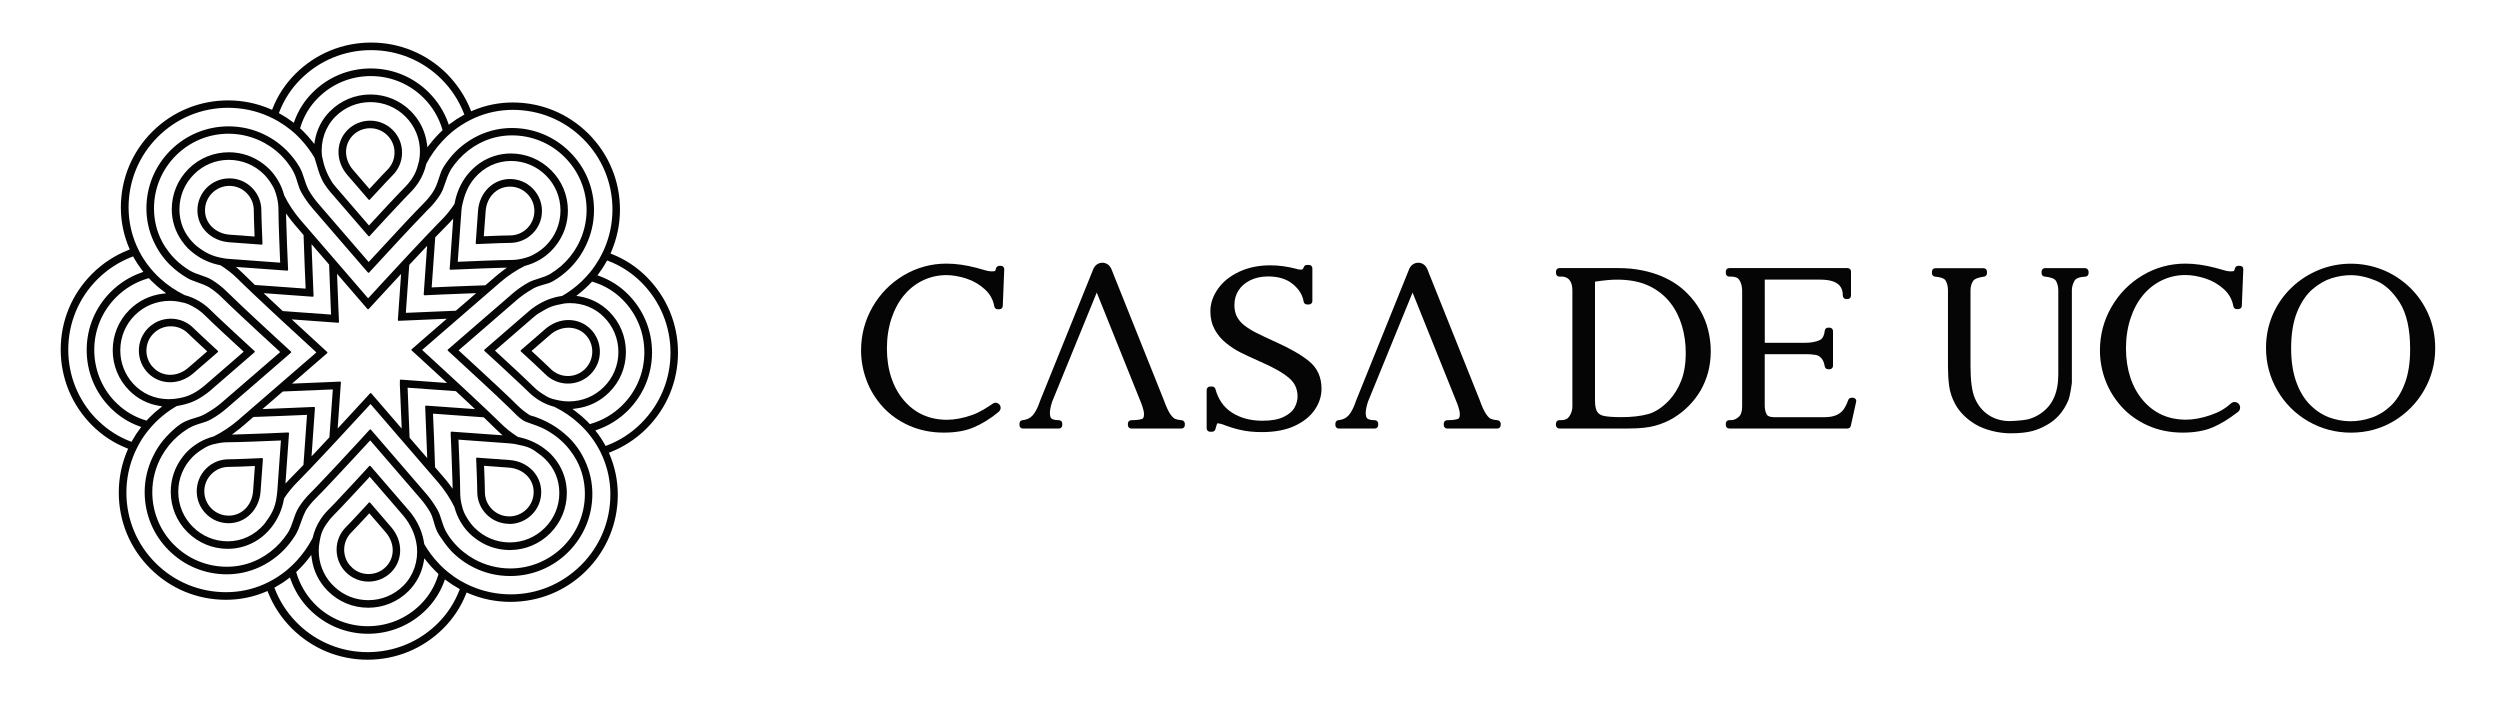 <?xml version="1.0" encoding="UTF-8"?> <svg xmlns="http://www.w3.org/2000/svg" xmlns:xlink="http://www.w3.org/1999/xlink" version="1.1" id="Capa_1" x="0px" y="0px" viewBox="0 0 541.6 152.13" xml:space="preserve"> <g> <g> <path fill="#050505" d="M283.54,78.21c-1.7-1.37-4.11-2.75-7.15-4.11c-1.85-0.84-3.24-1.5-4.25-2.01 c-0.98-0.49-1.87-1.05-2.63-1.65c-0.69-0.55-1.2-1.17-1.57-1.89c-0.34-0.7-0.52-1.52-0.52-2.45c0-1.2,0.3-2.27,0.89-3.18 c0.59-0.92,1.44-1.66,2.54-2.2c1.12-0.55,2.42-0.83,3.88-0.83c2.22,0,4.03,0.56,5.35,1.66c1.34,1.1,2.11,2.35,2.34,3.79 c0.06,0.36,0.36,0.62,0.72,0.62h0.44c0.4,0,0.73-0.33,0.73-0.72v-7.13c0-0.4-0.33-0.72-0.73-0.72h-0.44c-0.32,0-0.6,0.2-0.7,0.5 c-0.15,0.47-0.35,0.52-0.56,0.52c-0.5,0-0.77-0.07-0.92-0.13c-0.03-0.01-0.06-0.02-0.09-0.03c-1.94-0.52-3.86-0.77-5.71-0.77 c-2.46,0-4.7,0.46-6.66,1.37c-1.98,0.92-3.54,2.16-4.62,3.69c-1.11,1.55-1.67,3.21-1.67,4.92c0,1.47,0.33,2.8,0.96,3.96 c0.62,1.13,1.46,2.12,2.5,2.94c0.99,0.8,2,1.45,3,1.96c0.95,0.48,2.43,1.17,4.39,2.05c2.78,1.2,4.86,2.38,6.2,3.52 c1.24,1.05,1.84,2.36,1.84,4.03c0,0.77-0.22,1.57-0.64,2.36c-0.41,0.77-1.18,1.44-2.29,2c-1.13,0.58-2.7,0.87-4.65,0.87 c-2.61,0-4.83-0.6-6.63-1.76c-1.79-1.16-2.96-2.83-3.59-5.12c-0.08-0.31-0.37-0.53-0.7-0.53h-0.47c-0.4,0-0.72,0.32-0.72,0.73 v8.34c0,0.4,0.33,0.72,0.72,0.72h0.47c0.33,0,0.62-0.22,0.7-0.54c0.21-0.79,0.34-1.13,0.39-1.26c0.03-0.01,0.08-0.02,0.16-0.02 c0.05,0,0.26,0.02,0.91,0.19c1.34,0.53,2.69,0.95,4.01,1.25c1.34,0.31,2.9,0.46,4.63,0.46c2.78,0,5.16-0.45,7.06-1.34 c1.93-0.89,3.39-2.07,4.36-3.49c0.97-1.43,1.47-2.95,1.47-4.51C286.31,81.71,285.38,79.68,283.54,78.21"></path> <path fill="#050505" d="M364.22,82.47c-0.66,1.68-1.54,3.1-2.61,4.24c-1.45,1.53-2.96,2.54-4.48,2.98 c-1.59,0.45-3.58,0.68-5.92,0.68c-1.62,0-2.87-0.09-3.69-0.25c-0.69-0.14-1.18-0.43-1.48-0.89c-0.23-0.33-0.5-1.02-0.5-2.45V61.02 c1.9-0.29,3.51-0.44,4.79-0.44c2.7,0,5.05,0.46,6.95,1.37c1.89,0.91,3.47,2.18,4.68,3.78c1.09,1.43,1.9,3.09,2.44,4.93 c0.54,1.86,0.8,3.77,0.8,5.67C365.21,78.74,364.88,80.8,364.22,82.47 M368.33,67.22c-0.76-1.34-1.71-2.57-2.8-3.66 c-0.64-0.67-1.42-1.33-2.33-1.96c-0.9-0.63-1.99-1.22-3.24-1.76c-1.25-0.53-2.63-0.95-4.21-1.27c-1.56-0.32-3.28-0.49-5.11-0.49 h-12.82c-0.4,0-0.73,0.32-0.73,0.73v0.38c0,0.4,0.33,0.73,0.73,0.73h0.45c0.45,0,0.86,0.09,1.21,0.29 c0.33,0.18,0.61,0.49,0.82,0.92c0.23,0.47,0.34,1.08,0.34,1.81v25.14c0,0.74-0.21,1.42-0.65,2.1c-0.38,0.57-0.92,0.84-1.73,0.84 h-0.45c-0.4,0-0.73,0.33-0.73,0.72v0.37c0,0.4,0.33,0.72,0.73,0.72h14.95c2.42,0,4.38-0.2,5.83-0.61c1.44-0.4,2.73-0.95,3.86-1.62 c1.3-0.79,2.45-1.7,3.42-2.69c0.98-0.99,1.84-2.11,2.55-3.32c0.7-1.22,1.25-2.56,1.64-3.99c0.37-1.43,0.56-2.95,0.56-4.52 c0-1.58-0.2-3.13-0.58-4.61C369.69,69.99,369.1,68.55,368.33,67.22"></path> <path fill="#050505" d="M401.41,86.17h-0.32c-0.31,0-0.59,0.2-0.69,0.49c-0.27,0.8-0.62,1.49-1.02,2.06 c-0.36,0.5-0.88,0.91-1.52,1.2c-0.68,0.3-1.57,0.46-2.64,0.46h-10.76c-0.64,0-1.46-0.1-1.72-0.59c-0.29-0.54-0.43-1.2-0.43-1.96 v-11.1h9.14c0.54,0,1.06,0.04,1.58,0.12c0.04,0.01,0.08,0.01,0.12,0.01c0.18,0,0.43,0.06,0.7,0.18c0.26,0.1,0.54,0.34,0.84,0.69 c0.29,0.37,0.5,0.92,0.62,1.64c0.05,0.35,0.36,0.62,0.72,0.62h0.34c0.4,0,0.73-0.33,0.73-0.73v-7.54c0-0.4-0.33-0.74-0.73-0.74 h-0.34c-0.37,0-0.69,0.29-0.72,0.66c-0.17,1.67-0.94,1.98-1.19,2.09c-0.85,0.35-1.85,0.53-2.95,0.53h-8.85V60.58h12.03 c4.37,0,4.88,1.99,4.88,3.48c0,0.4,0.33,0.73,0.73,0.73h0.32c0.4,0,0.72-0.33,0.72-0.73v-5.25c0-0.4-0.33-0.73-0.72-0.73H374.6 c-0.4,0-0.72,0.32-0.72,0.73v0.38c0,0.4,0.32,0.73,0.72,0.73h0.46c0.88,0,1.46,0.25,1.78,0.78c0.39,0.63,0.58,1.41,0.58,2.29 v25.09c0,1.07-0.26,1.83-0.76,2.25c-0.54,0.46-1.08,0.69-1.6,0.69h-0.46c-0.4,0-0.72,0.32-0.72,0.73v0.36 c0,0.4,0.32,0.72,0.72,0.72h25.66c0.34,0,0.63-0.24,0.7-0.57l1.16-5.23c0.05-0.22,0-0.44-0.14-0.61 C401.83,86.27,401.62,86.17,401.41,86.17"></path> <path fill="#050505" d="M451.71,58.09h-8.7c-0.4,0-0.72,0.32-0.72,0.73v0.38c0,0.38,0.29,0.69,0.67,0.72 c1.29,0.12,2.13,0.43,2.43,0.91c0.35,0.6,0.52,1.3,0.52,2.08v18.2c0,3.95-1.24,6.72-3.82,8.47c-0.84,0.58-1.76,1.01-2.73,1.26 c-0.97,0.24-3.28,0.38-4.01,0.38c-1.68,0-3.21-0.44-4.53-1.3c-1.31-0.87-2.32-2.09-2.98-3.64c-0.64-1.48-0.95-3.86-0.95-7.06 v-16.3c0-0.75,0.17-1.41,0.53-2c0.29-0.49,1.12-0.83,2.4-0.99c0.36-0.04,0.64-0.35,0.64-0.72v-0.38c0-0.4-0.32-0.73-0.72-0.73 h-10.47c-0.4,0-0.73,0.32-0.73,0.73v0.38c0,0.38,0.29,0.7,0.67,0.72c1.22,0.1,2.03,0.4,2.29,0.85c0.34,0.56,0.51,1.29,0.51,2.14 v16.58c0,1.4,0.08,2.76,0.25,4.06c0.18,1.37,0.62,2.69,1.28,3.92c0.95,1.76,2.45,3.27,4.44,4.46c1.99,1.2,5.05,1.93,7.54,1.93 c4.15,0,5.88-0.7,7.86-1.78c2.06-1.12,3.64-2.89,4.66-5.27c0.46-1,0.81-3.86,0.81-3.86V62.86c0-0.67,0.19-1.35,0.56-2.02 c0.3-0.54,1.1-0.85,2.37-0.91c0.39-0.02,0.69-0.34,0.69-0.73v-0.38C452.43,58.41,452.11,58.09,451.71,58.09"></path> <path fill="#050505" d="M520.95,83.14c-0.77,2.02-1.8,3.64-3.04,4.8c-1.23,1.16-2.61,2.02-4.1,2.53c-3.2,1.11-6.35,1.01-9.23-0.05 c-1.5-0.57-2.9-1.48-4.15-2.75c-1.26-1.27-2.26-2.93-2.98-4.96c-0.73-2.04-1.1-4.48-1.1-7.25c0-3.15,0.45-5.82,1.32-7.93 c0.87-2.1,1.99-3.74,3.32-4.88c1.34-1.14,2.73-1.94,4.13-2.38c1.44-0.44,2.83-0.66,4.16-0.66c1.7,0,3.55,0.41,5.51,1.22 c1.89,0.79,3.6,2.38,5.1,4.74c1.49,2.38,2.24,5.75,2.24,10.01C522.14,78.56,521.74,81.1,520.95,83.14 M526.08,68.07 c-0.99-2.26-2.37-4.23-4.09-5.87c-1.73-1.64-3.7-2.91-5.87-3.77c-4.37-1.75-9.4-1.74-13.78,0.05c-2.21,0.91-4.21,2.2-5.93,3.86 c-1.73,1.66-3.1,3.64-4.06,5.86c-0.96,2.23-1.44,4.64-1.44,7.17c0,3.3,0.82,6.38,2.44,9.18c1.61,2.8,3.85,5.05,6.66,6.69 c2.82,1.65,5.95,2.49,9.32,2.49c3.37,0,6.47-0.84,9.24-2.49c2.75-1.65,4.98-3.9,6.57-6.67c1.61-2.78,2.42-5.83,2.42-9.07 C527.57,72.83,527.07,70.32,526.08,68.07"></path> <path fill="#050505" d="M324.42,91.04c-0.58-0.05-1.06-0.15-1.43-0.3c-0.2-0.08-0.55-0.32-1.02-1.01c-0.43-0.6-0.9-1.62-1.41-3.06 l-11.39-28.46c0-0.02-0.01-0.03-0.02-0.04l-0.01-0.03c-0.02-0.04-0.04-0.07-0.07-0.11c-0.35-0.66-1.03-1.11-1.82-1.11 c-0.77,0-1.43,0.42-1.79,1.03c-0.05,0.06-0.08,0.12-0.11,0.18l-11.59,28.72c-0.47,1.42-1.01,2.48-1.6,3.14 c-0.55,0.61-1.27,0.95-2.21,1.04c-0.37,0.03-0.65,0.34-0.65,0.72v0.37c0,0.4,0.32,0.72,0.72,0.72h7.82c0.4,0,0.73-0.32,0.73-0.72 v-0.37c0-0.4-0.32-0.72-0.73-0.72c-0.71,0-1.25-0.11-1.59-0.33c-0.24-0.17-0.38-0.62-0.38-1.26c0-0.59,0.17-1.42,0.49-2.42 l9.66-23.64l9.73,24.2c0.02,0.12,0.06,0.24,0.13,0.37c0.25,0.75,0.38,1.35,0.38,1.78c0,0.89-0.31,0.99-0.42,1.03 c-0.53,0.18-1.31,0.27-2.33,0.27c-0.4,0-0.73,0.33-0.73,0.72v0.37c0,0.4,0.33,0.72,0.73,0.72h10.87c0.4,0,0.73-0.32,0.73-0.72 v-0.37C325.08,91.38,324.79,91.06,324.42,91.04"></path> <path fill="#050505" d="M256,91.04c-0.58-0.05-1.07-0.15-1.43-0.3c-0.2-0.08-0.54-0.32-1.03-1.01c-0.42-0.6-0.89-1.62-1.41-3.06 l-11.39-28.46c-0.01-0.02-0.01-0.03-0.01-0.04l-0.02-0.03c-0.02-0.04-0.04-0.07-0.07-0.11c-0.34-0.66-1.03-1.11-1.82-1.11 c-0.77,0-1.43,0.42-1.79,1.03c-0.05,0.06-0.08,0.12-0.11,0.18l-11.6,28.72c-0.47,1.42-1.01,2.48-1.6,3.14 c-0.55,0.61-1.27,0.95-2.21,1.04c-0.37,0.03-0.65,0.34-0.65,0.72v0.37c0,0.4,0.33,0.72,0.73,0.72h7.82c0.4,0,0.72-0.32,0.72-0.72 v-0.37c0-0.4-0.32-0.72-0.72-0.72c-0.72,0-1.25-0.11-1.59-0.33c-0.24-0.17-0.37-0.62-0.37-1.26c0-0.59,0.17-1.42,0.49-2.42 l9.66-23.64l9.73,24.2c0.02,0.12,0.06,0.24,0.13,0.37c0.25,0.75,0.38,1.35,0.38,1.78c0,0.89-0.31,0.99-0.42,1.03 c-0.53,0.18-1.32,0.27-2.35,0.27c-0.39,0-0.72,0.33-0.72,0.72v0.37c0,0.4,0.33,0.72,0.72,0.72h10.88c0.4,0,0.73-0.32,0.73-0.72 v-0.37C256.66,91.38,256.38,91.06,256,91.04"></path> <path fill="#050505" d="M485.24,57.59h-0.36c-0.34,0-0.63,0.23-0.71,0.56c-0.11,0.5-0.21,0.55-0.21,0.55 c-0.01,0-0.16,0.09-0.71,0.09c-0.27,0-0.61-0.04-0.96-0.11l-2.37-0.66c-2.28-0.6-4.47-0.91-6.49-0.91c-3.31,0-6.42,0.85-9.25,2.53 c-2.83,1.68-5.1,3.99-6.75,6.86c-1.66,2.88-2.5,6.04-2.5,9.4c0,2.24,0.4,4.44,1.2,6.54c0.8,2.11,1.99,4.03,3.54,5.73 c1.55,1.69,3.48,3.06,5.72,4.05c2.24,0.99,4.76,1.5,7.47,1.5c2.59,0,4.78-0.39,6.53-1.15c1.67-0.72,3.4-1.75,5.36-3.27 c0.02-0.02,0.05-0.03,0.07-0.04l0.09-0.08c0.01,0,0.01-0.02,0.02-0.02c0.23-0.22,0.37-0.52,0.37-0.87c0-0.66-0.54-1.2-1.2-1.2 c-0.27,0-0.52,0.1-0.72,0.25l0,0l0,0c-0.05,0.04-0.1,0.07-0.14,0.12c-1.21,1.08-2.49,1.84-4.34,2.47 c-1.93,0.66-3.72,0.99-5.33,0.99c-1.9,0-3.65-0.35-5.21-1.06c-1.55-0.7-2.94-1.76-4.12-3.15c-1.19-1.39-2.11-3.06-2.73-4.96 c-0.62-1.91-0.94-4.02-0.94-6.27c0-2.32,0.33-4.5,0.98-6.48c0.64-1.96,1.56-3.67,2.71-5.05c1.15-1.39,2.53-2.47,4.11-3.23 c1.58-0.75,3.28-1.14,5.08-1.14c1.32,0,2.76,0.25,4.31,0.74c1.51,0.49,2.85,1.27,4.02,2.32c1.12,1.02,1.81,2.27,2.06,3.73 c0.07,0.35,0.37,0.6,0.72,0.6h0.38c0.4,0,0.72-0.32,0.73-0.7l0.32-7.96c0.01-0.2-0.06-0.39-0.2-0.53 C485.63,57.67,485.44,57.59,485.24,57.59"></path> <path fill="#050505" d="M216.55,89c0.13-0.18,0.23-0.4,0.23-0.64c0-0.61-0.49-1.11-1.11-1.11c-0.25,0-0.46,0.1-0.65,0.23 c-0.01,0.01-0.26,0.18-0.2,0.14c-0.95,0.63-2.5,1.7-4.34,2.33c-1.93,0.66-3.73,0.99-5.33,0.99c-1.91,0-3.66-0.35-5.21-1.06 c-1.55-0.7-2.94-1.76-4.13-3.15c-1.19-1.39-2.11-3.06-2.73-4.96c-0.63-1.91-0.94-4.02-0.94-6.27c0-2.32,0.33-4.5,0.98-6.48 c0.65-1.96,1.57-3.67,2.72-5.05c1.15-1.39,2.53-2.47,4.11-3.23c1.58-0.75,3.28-1.14,5.08-1.14c1.32,0,2.76,0.25,4.3,0.74 c1.51,0.49,2.86,1.27,4.02,2.33c1.12,1.01,1.81,2.26,2.06,3.73c0.07,0.35,0.37,0.6,0.72,0.6h0.39c0.39,0,0.71-0.32,0.72-0.7 l0.32-7.96c0.01-0.2-0.06-0.39-0.2-0.53c-0.14-0.15-0.32-0.22-0.53-0.22h-0.35c-0.34,0-0.63,0.23-0.71,0.56 c-0.11,0.5-0.21,0.55-0.21,0.55c0,0-0.16,0.09-0.71,0.09c-0.26,0-0.6-0.04-0.96-0.11l-2.36-0.66c-2.28-0.6-4.46-0.91-6.49-0.91 c-3.31,0-6.42,0.85-9.26,2.53c-2.83,1.68-5.1,3.99-6.75,6.86c-1.65,2.88-2.49,6.04-2.49,9.4c0,2.24,0.41,4.44,1.2,6.54 c0.79,2.11,1.98,4.03,3.53,5.73c1.55,1.69,3.48,3.06,5.72,4.05c2.24,0.99,4.75,1.5,7.47,1.5c2.58,0,4.77-0.39,6.52-1.15 c1.62-0.7,3.36-1.68,5.4-3.38C216.37,89.2,216.47,89.12,216.55,89"></path> </g> <g> <path fill="#050505" d="M49.53,101.15L49.53,101.15c1.13,0,3.82-0.11,5.34-0.18l0.35-0.01l-0.39,5.41 c-0.22,3.09-2.44,5.34-5.28,5.34c-1.41,0-2.74-0.55-3.74-1.54c-1-1.01-1.55-2.33-1.55-3.74c0-1.41,0.55-2.74,1.55-3.73 C46.81,101.69,48.13,101.15,49.53,101.15 M42.62,106.43c0,1.85,0.72,3.59,2.03,4.9c1.3,1.31,3.04,2.02,4.89,2.02h0 c3.66,0,6.63-2.95,6.91-6.86c0.22-2.96,0.46-6.34,0.46-6.34l0.04-0.71c0.01-0.06-0.01-0.11-0.05-0.15 c-0.03-0.04-0.08-0.08-0.14-0.05l-0.72,0.03c-0.05,0-4.93,0.23-6.52,0.23c-1.86,0-3.59,0.72-4.89,2.03 C43.34,102.84,42.62,104.58,42.62,106.43"></path> <path fill="#050505" d="M110.48,40.43c1.41,0,2.74,0.55,3.74,1.55c1,1,1.55,2.32,1.55,3.73c-0.01,1.41-0.55,2.74-1.55,3.74 c-1,1-2.32,1.55-3.73,1.55c-0.85,0-2.59,0.06-5.33,0.17l-0.35,0.01l0.4-5.41C105.42,42.67,107.64,40.43,110.48,40.43 M117.41,45.71c0-1.85-0.72-3.59-2.03-4.9c-1.3-1.31-3.04-2.03-4.89-2.03c-3.67,0-6.64,2.95-6.93,6.86l-0.5,7.04 c0,0.06,0.01,0.1,0.05,0.14c0.04,0.03,0.08,0.06,0.13,0.06c0,0,0.01,0,0.01,0l0.9-0.04c3.23-0.14,5.43-0.22,6.33-0.22 c1.85,0,3.59-0.72,4.9-2.03C116.69,49.3,117.41,47.56,117.41,45.71"></path> <path fill="#050505" d="M32.94,79.34c-0.79-0.94-1.22-2.14-1.22-3.38c0-1.42,0.55-2.74,1.55-3.73c1-1,2.32-1.54,3.73-1.54 c1.42,0,2.75,0.55,3.76,1.56c0.72,0.71,2.47,2.34,3.87,3.63l0.26,0.24l-4.1,3.55c-1.14,0.99-2.53,1.53-3.9,1.53 c-1.2,0-2.33-0.4-3.25-1.17L32.94,79.34z M36.87,82.81c1.78,0,3.55-0.68,4.98-1.91c2.24-1.93,4.8-4.15,4.8-4.15l0.54-0.47 c0.04-0.03,0.06-0.08,0.06-0.14c0-0.05-0.02-0.1-0.06-0.14l-0.69-0.63c-2.96-2.73-4.14-3.85-4.6-4.31 c-1.31-1.31-3.04-2.02-4.9-2.02c-1.85,0-3.59,0.72-4.89,2.02c-1.31,1.31-2.03,3.04-2.03,4.89c0,1.85,0.72,3.59,2.02,4.9 C33.36,82.12,35.06,82.81,36.87,82.81"></path> <path fill="#050505" d="M123.03,81.46c-1.42,0-2.75-0.55-3.75-1.56c-0.74-0.74-2.46-2.33-3.87-3.63l-0.26-0.24l4.1-3.55 c1.11-0.95,2.49-1.48,3.91-1.48c1.4,0,2.68,0.51,3.61,1.44c1,1,1.54,2.32,1.54,3.73c0,1.41-0.55,2.74-1.55,3.74 C125.77,80.91,124.44,81.46,123.03,81.46 M123.16,69.33c-1.79,0-3.55,0.68-4.98,1.91l-5.33,4.62c-0.04,0.03-0.07,0.09-0.07,0.14 c0,0.05,0.02,0.1,0.06,0.14l0.53,0.48c1.11,1.02,3.8,3.49,4.77,4.46c1.31,1.3,3.04,2.02,4.89,2.02c1.86,0,3.59-0.72,4.9-2.02 c1.31-1.31,2.03-3.04,2.03-4.89c0-1.85-0.72-3.59-2.03-4.91C126.66,70.02,124.97,69.33,123.16,69.33"></path> <path fill="#050505" d="M131.19,96.61l-0.13-0.24c-0.53-0.97-1.15-1.91-1.83-2.78l-0.26-0.34l0.41-0.14 c2.51-0.88,4.75-2.29,6.66-4.18c3.36-3.36,5.21-7.82,5.22-12.58c0-4.76-1.85-9.23-5.21-12.6c-1.77-1.78-3.87-3.11-6.23-3.96 l-0.39-0.14l0.25-0.34c0.61-0.81,1.2-1.71,1.72-2.65l0.13-0.23l0.25,0.09c2.71,1.03,5.11,2.6,7.16,4.64 c4.08,4.08,6.32,9.5,6.32,15.26c-0.01,5.76-2.26,11.18-6.33,15.25c-2.13,2.14-4.65,3.77-7.47,4.85L131.19,96.61z M124.63,89.06 l-0.61-0.46l0.76-0.1c2.76-0.34,5.25-1.55,7.19-3.5c2.35-2.33,3.63-5.43,3.63-8.74c0-3.31-1.28-6.42-3.62-8.75 c-1.75-1.75-3.98-2.89-6.44-3.3l-0.69-0.12l0.55-0.43c0.97-0.76,1.87-1.6,2.73-2.51l0.12-0.15l0.18,0.06 c2.47,0.74,4.64,2.04,6.44,3.85c3.05,3.05,4.73,7.12,4.72,11.43c0,4.31-1.69,8.37-4.74,11.42c-1.91,1.91-4.29,3.33-6.9,4.07 l-0.18,0.05l-0.24-0.26c-0.09-0.09-0.18-0.2-0.27-0.3C126.47,90.53,125.58,89.77,124.63,89.06 M133.97,76.26 c0,2.86-1.12,5.56-3.15,7.58c-2.02,2.01-4.7,3.12-7.57,3.12c-0.85,0-1.71-0.1-2.55-0.3c-1.53-0.3-2.01-0.61-2.74-1.07l-0.36-0.22 c-0.72-0.45-1.38-0.96-1.96-1.54c-1.2-1.19-3.94-3.76-8.15-7.63l-0.26-0.24l8.38-7.26c0.3-0.25,0.59-0.48,0.87-0.69 c2.73-1.65,3.12-1.76,5.81-2.27c0.42-0.05,0.8-0.07,1.2-0.07c2.8,0,5.4,1.06,7.33,3C132.85,70.7,133.97,73.39,133.97,76.26 M65.07,27.6c0.75-2.46,2.04-4.62,3.86-6.42c3.04-3.03,7.09-4.7,11.39-4.7c4.33,0,8.4,1.68,11.46,4.74c1.9,1.9,3.3,4.26,4.05,6.8 l0.05,0.18l-0.13,0.13c-0.99,0.93-1.89,1.93-2.69,2.98l-0.46,0.6l-0.1-0.75c-0.36-2.7-1.57-5.14-3.5-7.08 c-2.33-2.33-5.43-3.61-8.74-3.61c-3.3,0-6.4,1.28-8.73,3.6c-1.76,1.74-2.9,3.96-3.32,6.42l-0.12,0.7l-0.44-0.55 c-0.59-0.75-1.21-1.45-1.85-2.1c-0.21-0.22-0.43-0.42-0.65-0.62l-0.14-0.13L65.07,27.6z M72.68,25.24 c2.02-2.01,4.71-3.12,7.57-3.12c2.87,0,5.58,1.12,7.6,3.15c2.03,2.03,3.14,4.73,3.13,7.59c0,0.66-0.07,1.32-0.19,2 c-0.09,0.31-0.16,0.56-0.22,0.8c-0.25,0.93-0.48,1.81-1.44,3.22c-0.4,0.56-0.83,1.09-1.3,1.56c-1.72,1.71-5.92,6.27-7.66,8.15 l-0.23,0.26l-7.25-8.4c-0.25-0.29-0.47-0.58-0.68-0.86c-1.23-1.99-1.79-3.42-2.27-5.85C69.42,30.53,70.49,27.43,72.68,25.24 M80.38,10.86c5.79,0,11.22,2.25,15.3,6.33c2.12,2.13,3.74,4.61,4.82,7.38l0.1,0.25l-0.24,0.14c-0.97,0.53-1.91,1.14-2.79,1.81 l-0.34,0.26l-0.14-0.4c-0.88-2.48-2.3-4.7-4.19-6.6c-3.36-3.35-7.82-5.2-12.58-5.2c-4.75,0-9.21,1.84-12.56,5.18 c-1.78,1.77-3.12,3.86-3.97,6.21l-0.14,0.39l-0.34-0.25c-0.82-0.62-1.72-1.2-2.66-1.72l-0.23-0.13l0.09-0.25 c1.04-2.7,2.61-5.1,4.66-7.14C69.23,13.09,74.63,10.86,80.38,10.86 M20.76,90.65c-3.86-4.03-5.98-9.33-5.97-14.91 c0-5.77,2.25-11.18,6.33-15.25c2.14-2.13,4.66-3.76,7.47-4.85l0.25-0.1l0.13,0.24c0.53,0.96,1.15,1.89,1.82,2.78l0.27,0.34 l-0.4,0.14c-2.51,0.88-4.75,2.29-6.66,4.19c-3.36,3.36-5.22,7.82-5.22,12.58c-0.01,4.76,1.84,9.23,5.2,12.59 c1.78,1.77,3.87,3.11,6.23,3.96l0.39,0.14l-0.25,0.33c-0.62,0.82-1.2,1.71-1.73,2.66l-0.13,0.23l-0.25-0.1 c-2.53-0.97-4.81-2.42-6.78-4.3L20.76,90.65z M28.85,83.12c-1.81-1.98-2.8-4.56-2.79-7.24c0-2.86,1.12-5.56,3.14-7.58 c2.01-2.01,4.71-3.12,7.57-3.12c0.86,0,1.71,0.09,2.55,0.3c1.11,0.18,1.88,0.56,3.1,1.29c0.73,0.45,1.39,0.97,1.96,1.54 c1.68,1.68,6.27,5.9,8.16,7.64l0.25,0.24l-2.45,2.13c-1.71,1.48-3.88,3.37-5.92,5.13c-0.31,0.27-0.63,0.51-0.87,0.69 c-1.7,1.25-3.14,1.98-5.88,2.28c-3.04,0.31-5.96-0.64-8.11-2.6L28.85,83.12z M24.8,86.89c-2.83-3-4.38-6.94-4.38-11.08 c0-4.32,1.69-8.37,4.74-11.42c1.92-1.92,4.3-3.33,6.91-4.08l0.18-0.05l0.52,0.55c0.8,0.8,1.68,1.57,2.63,2.27L36,63.54l-0.76,0.09 c-2.76,0.34-5.25,1.55-7.2,3.5c-2.34,2.34-3.62,5.44-3.62,8.74c-0.01,3.31,1.28,6.42,3.61,8.75c1.74,1.75,3.96,2.89,6.43,3.3 l0.69,0.12l-0.55,0.43c-0.77,0.61-1.45,1.2-2.08,1.84c-0.23,0.22-0.43,0.45-0.64,0.67l-0.13,0.14l-0.18-0.05 c-2.3-0.7-4.34-1.87-6.07-3.5L24.8,86.89z M67.93,130.58c-1.72-1.83-3-4.07-3.71-6.47l-0.05-0.19l0.14-0.13 c0.97-0.92,1.87-1.91,2.67-2.97l0.45-0.6l0.1,0.74c0.36,2.7,1.57,5.14,3.48,7.06c2.34,2.35,5.45,3.64,8.76,3.64 c3.3,0,6.4-1.28,8.73-3.6c1.75-1.75,2.89-3.97,3.31-6.42l0.11-0.69l0.44,0.55c0.59,0.74,1.21,1.45,1.86,2.1 c0.19,0.19,0.38,0.37,0.57,0.55l0.19,0.18l-0.03,0.21c-0.75,2.46-2.04,4.62-3.85,6.42c-3.05,3.03-7.09,4.7-11.41,4.7 c-4.14,0-8.07-1.55-11.07-4.38L67.93,130.58z M71.85,126.52c-1.81-1.97-2.8-4.54-2.8-7.24c0-0.66,0.07-1.34,0.2-2.03 c0.28-1.57,0.58-2.52,1.67-4c0.38-0.56,0.81-1.09,1.29-1.56c1.69-1.69,5.91-6.26,7.66-8.15l0.23-0.26l7.25,8.4 c0.23,0.27,0.45,0.55,0.68,0.87c1.32,1.9,2.03,3.72,2.29,5.88c0.31,3.2-0.76,6.29-2.95,8.47c-2.03,2.01-4.71,3.12-7.58,3.12 c-2.69,0-5.26-0.99-7.23-2.8L71.85,126.52z M64.03,134.61c-1.96-2.05-3.47-4.42-4.49-7.05l-0.1-0.25l0.24-0.13 c0.97-0.54,1.91-1.15,2.79-1.83l0.34-0.25l0.14,0.4c0.89,2.49,2.28,4.71,4.15,6.57c3.38,3.37,7.86,5.23,12.62,5.23 c4.74,0,9.2-1.84,12.56-5.17c1.78-1.78,3.12-3.87,3.97-6.22l0.14-0.4l0.33,0.26c0.82,0.62,1.72,1.2,2.66,1.72l0.24,0.13l-0.1,0.25 c-1.04,2.69-2.61,5.1-4.65,7.14c-4.06,4.05-9.47,6.27-15.23,6.27c-5.59,0-10.88-2.12-14.9-5.96L64.03,134.61z M110.64,128.76 c-3.06-0.01-6.01-0.63-8.77-1.86c-0.72-0.33-1.43-0.69-2.09-1.07c-0.98-0.57-1.9-1.22-2.76-1.92c-0.55-0.45-1.1-0.94-1.62-1.47 l-0.35-0.37c-1.22-1.28-2.27-2.69-3.11-4.15l-0.05-0.15c-0.29-2.05-1.04-3.99-2.24-5.77c-0.37-0.54-0.7-0.99-1.06-1.39l-8.32-9.64 c-0.03-0.04-0.09-0.06-0.14-0.06h0c-0.05,0-0.11,0.01-0.14,0.05l-0.48,0.53c-0.03,0.04-4.39,4.8-7.04,7.58l-0.06,0.06 c-0.54,0.56-1,1.04-1.36,1.39c-0.62,0.63-1.19,1.33-1.69,2.11c-0.77,1.2-1.32,2.52-1.63,3.9l-0.04,0.1 c-0.95,1.8-2.12,3.45-3.47,4.91c-0.65,0.7-1.33,1.34-2.02,1.92c-0.91,0.75-1.89,1.45-2.93,2.05c-0.68,0.4-1.38,0.75-2.08,1.06 c-2.62,1.15-5.38,1.72-8.22,1.72c-5.77,0-11.19-2.24-15.27-6.32c-4.08-4.07-6.32-9.49-6.32-15.25c0-3.04,0.62-5.98,1.85-8.75 c0.32-0.71,0.68-1.41,1.07-2.1c0.56-0.97,1.21-1.9,1.92-2.76c0.51-0.62,0.99-1.15,1.49-1.65c0.11-0.11,0.23-0.22,0.35-0.34 c1.3-1.23,2.7-2.28,4.15-3.11l0.12-0.05c2.52-0.45,3.97-1.02,5.78-2.25c0.54-0.36,0.99-0.71,1.4-1.05l1.92-1.67 c2.7-2.33,5.31-4.6,6.5-5.63c0.4-0.35,0.63-0.55,0.66-0.57c0,0,0,0,0,0l0.54-0.47c0.04-0.04,0.07-0.09,0.07-0.14 c0-0.05-0.03-0.1-0.07-0.14l-0.58-0.53c-1.18-1.08-5.21-4.78-7.65-7.1c-0.53-0.51-1-0.97-1.34-1.3c-0.72-0.72-1.56-1.36-2.49-1.91 c-0.98-0.57-2.03-1-3.07-1.27c-2.01-1-3.76-2.19-5.35-3.64c-0.24-0.22-0.48-0.44-0.71-0.68c-0.42-0.42-0.84-0.88-1.23-1.35 c-0.76-0.9-1.45-1.88-2.06-2.92c-0.39-0.67-0.75-1.38-1.06-2.09c-1.16-2.64-1.74-5.46-1.74-8.36c0.01-5.76,2.26-11.17,6.34-15.24 c4.07-4.06,9.48-6.3,15.23-6.3c3.07,0.01,6.02,0.63,8.77,1.86c0.72,0.32,1.42,0.68,2.09,1.07c0.97,0.57,1.9,1.22,2.77,1.92 c0.56,0.45,1.11,0.95,1.62,1.47c0.09,0.09,0.17,0.18,0.25,0.27l0.15,0.15c1.19,1.27,2.23,2.65,3.07,4.1 c0.19,0.56,0.31,1,0.44,1.44c0.49,1.7,0.89,3.04,1.85,4.47c0.37,0.54,0.71,1,1.05,1.4l8.32,9.63c0.03,0.04,0.08,0.07,0.13,0.07h0 c0.05,0,0.1-0.02,0.14-0.06l0.51-0.56c0.74-0.81,4.58-4.99,7.02-7.55c0.55-0.58,1.05-1.09,1.41-1.45c0.61-0.62,1.18-1.32,1.68-2.1 c0.78-1.21,1.33-2.53,1.64-3.91l0.03-0.1c0.96-1.81,2.13-3.46,3.49-4.92c0.66-0.7,1.33-1.35,2.01-1.92 c0.9-0.74,1.88-1.43,2.93-2.04c0.71-0.41,1.41-0.77,2.09-1.07c2.61-1.14,5.37-1.72,8.21-1.72c5.78,0,11.2,2.24,15.27,6.32 c4.08,4.08,6.32,9.5,6.32,15.25c0,3.03-0.62,5.97-1.85,8.74c-0.33,0.73-0.69,1.43-1.07,2.09c-0.58,0.98-1.22,1.92-1.92,2.77 c-0.59,0.71-1.21,1.39-1.88,2.03c-1.25,1.19-2.65,2.23-4.11,3.07l-0.14,0.05c-2.04,0.29-3.97,1.05-5.73,2.23 c-0.57,0.38-1.01,0.71-1.4,1.06l-1.93,1.67c-3.66,3.17-7.16,6.2-7.16,6.2l-0.54,0.47c-0.04,0.03-0.06,0.08-0.06,0.14 c0,0.05,0.02,0.1,0.06,0.14l0.53,0.48c0.05,0.04,4.9,4.47,7.7,7.14c0.54,0.52,1.01,0.96,1.35,1.3c0.72,0.72,1.56,1.36,2.5,1.91 c0.96,0.57,2.01,1,3.07,1.27c2.01,1,3.76,2.19,5.34,3.65c0.24,0.22,0.47,0.44,0.7,0.67c0.42,0.42,0.84,0.87,1.24,1.35 c0.76,0.91,1.46,1.9,2.05,2.92c0.4,0.67,0.76,1.38,1.07,2.09c1.16,2.65,1.74,5.46,1.73,8.36c-0.01,5.77-2.26,11.18-6.33,15.24 C121.79,126.52,116.38,128.76,110.64,128.76 M140.07,92.82c4.39-4.38,6.81-10.21,6.81-16.41c0.01-6.2-2.41-12.03-6.8-16.43 c-2.16-2.16-4.69-3.82-7.52-4.94l-0.3-0.12l0.13-0.29c1.26-2.93,1.92-6.02,1.92-9.21c0-6.2-2.42-12.03-6.8-16.42 c-4.38-4.38-10.21-6.8-16.42-6.8c-3.03,0-5.96,0.6-8.72,1.78l-0.29,0.13l-0.12-0.3c-1.17-2.92-2.91-5.55-5.15-7.82 c-4.37-4.36-10.2-6.77-16.41-6.77c-6.19,0-12.01,2.4-16.38,6.75c-2.17,2.16-3.84,4.68-4.96,7.52l-0.12,0.3l-0.29-0.13 c-2.92-1.26-6.02-1.91-9.22-1.91c-6.21,0-12.04,2.4-16.43,6.77c-4.39,4.38-6.81,10.2-6.82,16.4c0,3.08,0.61,6.05,1.81,8.84 l0.12,0.29l-0.29,0.11c-2.96,1.17-5.6,2.9-7.86,5.15c-4.39,4.38-6.81,10.21-6.81,16.41c0,6.2,2.41,12.03,6.79,16.42 c2.17,2.17,4.7,3.83,7.52,4.95l0.3,0.12l-0.13,0.29c-1.26,2.91-1.9,6.02-1.9,9.23c0,6.2,2.41,12.03,6.8,16.41 c4.38,4.39,10.21,6.8,16.41,6.8c3.03,0,5.97-0.6,8.72-1.78l0.29-0.12l0.12,0.3c1.16,2.91,2.88,5.52,5.11,7.76 c4.4,4.4,10.24,6.82,16.45,6.82c6.19,0,12.01-2.4,16.38-6.75c2.17-2.16,3.84-4.69,4.96-7.52l0.11-0.3l0.3,0.13 c2.91,1.27,6.01,1.91,9.22,1.91c6.21,0,12.04-2.4,16.42-6.77c4.38-4.38,6.81-10.21,6.82-16.41c0-3.07-0.61-6.04-1.81-8.84 l-0.12-0.29l0.3-0.12C135.17,96.8,137.81,95.07,140.07,92.82"></path> <path fill="#050505" d="M49.7,40.27c1.41,0,2.73,0.55,3.73,1.55c1,1,1.55,2.33,1.55,3.74c0,0.82,0.05,2.57,0.16,5.33l0.01,0.35 l-5.41-0.4c-1.49-0.11-2.85-0.72-3.84-1.7c-0.98-0.98-1.49-2.22-1.49-3.59c0-1.41,0.56-2.74,1.55-3.73 C46.96,40.82,48.29,40.27,49.7,40.27 M49.63,52.48l7.04,0.52c0.01,0,0.01,0,0.01,0c0.05,0,0.1-0.02,0.13-0.06 c0.04-0.04,0.05-0.09,0.05-0.14l-0.02-0.71c0-0.05-0.22-4.96-0.22-6.52c0-1.85-0.72-3.59-2.03-4.9c-1.31-1.31-3.04-2.03-4.89-2.03 c-1.86,0-3.6,0.72-4.9,2.02c-1.31,1.31-2.03,3.05-2.03,4.9c-0.01,1.79,0.69,3.48,1.97,4.75C46.01,51.57,47.74,52.34,49.63,52.48"></path> <path fill="#050505" d="M110.34,111.87c-1.42,0-2.75-0.55-3.75-1.55c-1-1-1.55-2.33-1.54-3.74c0-1.08-0.09-3.56-0.17-5.32 l-0.01-0.35l5.41,0.4c1.49,0.11,2.86,0.71,3.85,1.7c0.98,0.98,1.49,2.22,1.48,3.59c0,1.42-0.55,2.74-1.55,3.73 C113.06,111.32,111.74,111.87,110.34,111.87 M110.52,113.51c1.77-0.05,3.43-0.76,4.7-2.02c1.31-1.3,2.03-3.04,2.03-4.89 c0-1.79-0.69-3.48-1.96-4.76c-1.27-1.27-3.01-2.04-4.89-2.18c-2.96-0.22-6.33-0.46-6.33-0.46l-0.72-0.06 c-0.04-0.01-0.1,0.02-0.15,0.05c-0.03,0.04-0.05,0.09-0.05,0.14l0.03,0.71c0,0.04,0.22,4.94,0.21,6.52c0,1.85,0.72,3.59,2.03,4.9 c1.27,1.26,2.93,1.97,4.71,2.02"></path> <path fill="#050505" d="M60.86,95.41l-0.79,11.07c-0.03,0.29-0.06,0.57-0.1,0.86c-0.34,2.95-1.34,4.32-2.72,6.2 c-2.06,2.41-4.87,3.73-7.9,3.73c-2.87,0-5.56-1.12-7.59-3.15c-2.03-2.02-3.14-4.72-3.14-7.59c0-2.86,1.12-5.56,3.14-7.58 c0.59-0.58,1.26-1.11,2.01-1.57c0.98-0.65,1.77-1.04,3.13-1.28c0.82-0.19,1.64-0.29,2.45-0.29c2.15,0,7.26-0.2,11.17-0.37 L60.86,95.41z M49.58,34.63c2.88,0.01,5.58,1.12,7.6,3.14c0.59,0.59,1.12,1.27,1.58,2.03c0.6,0.88,0.95,1.75,1.27,3.11 c0.19,0.83,0.29,1.66,0.29,2.47c0,2.64,0.3,9.77,0.36,11.17l0.02,0.35l-0.35-0.02c-2.14-0.16-6.64-0.48-10.71-0.79 c-0.35-0.02-0.72-0.06-1.12-0.13c-2.55-0.4-3.99-1.2-5.75-2.52c-0.34-0.27-0.61-0.53-0.87-0.78c-1.98-1.99-3.04-4.52-3.03-7.32 c0.01-2.87,1.12-5.56,3.16-7.58C44.05,35.74,46.73,34.63,49.58,34.63 M62.41,58.39l-0.03-0.69c-0.05-1.12-0.31-6.91-0.39-10.47 l-0.02-0.99l0.58,0.8c0.44,0.6,0.9,1.18,1.36,1.71l1.86,2.17l0,0.11c0.14,4.46,0.36,9.66,0.43,11.15l0.01,0.35l-0.35-0.03 c-1.98-0.14-6.06-0.43-10.53-0.76l-0.11-0.01l-0.08-0.08c-0.96-0.91-1.79-1.72-2.39-2.32c-0.28-0.28-0.59-0.57-0.94-0.89 l-0.68-0.61l11.06,0.8c0.01,0,0.01,0,0.02,0h0.01c0.1,0,0.19-0.08,0.19-0.19C62.42,58.43,62.42,58.41,62.41,58.39 M67.93,64.03 l-0.03-0.65c0-0.04-0.21-4.8-0.38-9.6l-0.03-0.88l3.81,4.41l0,0.11c0.14,3.77,0.29,7.39,0.37,9.57l0.05,1.16l-10.46-0.76 l-0.08-0.07c-1.17-1.08-2.33-2.17-3.44-3.21l-0.63-0.6l10.61,0.77c0.01,0,0.01,0,0.02,0h0.01c0.1,0,0.19-0.08,0.19-0.19 C67.94,64.08,67.94,64.05,67.93,64.03 M99.17,56.73l0.02-0.35c0.15-2.14,0.47-6.64,0.77-10.71c0.02-0.29,0.06-0.56,0.09-0.83 c0.55-2.75,1.37-4.62,2.76-6.26c2.04-2.39,4.84-3.7,7.88-3.71c2.87,0,5.56,1.12,7.59,3.15c2.03,2.03,3.14,4.72,3.14,7.58 c0,2.87-1.12,5.56-3.14,7.59c-0.59,0.58-1.26,1.11-2,1.56c-1.13,0.7-1.81,0.97-3.12,1.28c-0.83,0.2-1.65,0.29-2.45,0.29 c-2.42,0-8.63,0.27-11.19,0.38L99.17,56.73z M86.62,83.28c0.04,0.9,0.2,4.46,0.37,8.67l0.03,0.89l-6.58-7.62 c-0.03-0.04-0.08-0.06-0.14-0.06h0c-0.05,0-0.09,0.02-0.14,0.06l-1.02,1.11c-0.94,1.02-3.01,3.27-5.39,5.85l-0.6,0.65l0.06-0.88 c0.35-4.89,0.59-8.38,0.59-8.38l0.05-0.71c0.01-0.05-0.01-0.1-0.05-0.14c-0.04-0.04-0.08-0.07-0.14-0.06l-0.9,0.05 c-0.96,0.04-4.48,0.2-8.61,0.36l-0.89,0.04l7.61-6.59c0.03-0.04,0.06-0.09,0.06-0.14c0-0.05-0.02-0.11-0.06-0.14l-0.53-0.48 c-0.06-0.06-2.95-2.7-6.49-5.97l-0.65-0.6l10.05,0.73h0.01h0.01c0.1,0,0.18-0.08,0.18-0.19c0-0.02,0-0.04-0.01-0.06l-0.03-0.66 c-0.01-0.11-0.19-4.11-0.36-8.81l-0.04-0.89l6.58,7.62c0.04,0.04,0.09,0.07,0.15,0.07l0,0c0.05,0,0.1-0.03,0.14-0.06l1.22-1.33 c1.01-1.11,2.96-3.22,5.19-5.62l0.6-0.65l-0.7,9.96c-0.01,0.06,0.01,0.11,0.05,0.15c0.03,0.04,0.09,0.08,0.15,0.05l0.71-0.03 c0.11-0.01,4.14-0.19,8.81-0.38l0.88-0.04l-7.6,6.6c-0.04,0.03-0.06,0.08-0.06,0.13c0,0.05,0.01,0.11,0.05,0.14l0.53,0.48 c0.59,0.53,3.29,3.01,6.5,5.97l0.64,0.6l-10.03-0.73c-0.05-0.01-0.11,0.01-0.14,0.05c-0.04,0.04-0.06,0.09-0.05,0.14L86.62,83.28z M91.84,63.92c0.03,0.03,0.08,0.05,0.13,0.05l0,0l0.72-0.03c0.1-0.01,4.83-0.23,9.59-0.4l0.88-0.03l-4.41,3.81l-0.11,0 c-4.22,0.16-8.31,0.34-10.37,0.44l-0.35,0.01l0.04-0.56c0.14-1.91,0.39-5.49,0.69-9.7l0.01-0.12l0.27-0.29 c1.01-1.09,2.03-2.18,3-3.2l0.6-0.64l-0.74,10.51C91.78,63.83,91.8,63.88,91.84,63.92 M98.12,48.24 c-0.34,4.77-0.65,9.29-0.65,9.29l-0.06,0.71c0,0.05,0.02,0.11,0.06,0.14c0.03,0.04,0.09,0.08,0.14,0.06l0.95-0.04 c4.39-0.2,8.04-0.33,10.27-0.39l0.98-0.02l-0.79,0.59c-0.66,0.49-1.2,0.92-1.71,1.36l-2.17,1.87l-0.11,0 c-4.32,0.14-9.46,0.37-11.16,0.44l-0.35,0.02l0.77-10.86l0.08-0.08c1.06-1.1,1.81-1.88,2.39-2.45c0.28-0.28,0.55-0.56,0.82-0.85 l0.6-0.67L98.12,48.24z M61.9,103.9c0.34-4.77,0.66-9.3,0.66-9.3l0.05-0.71c0-0.05-0.01-0.11-0.05-0.14 c-0.03-0.04-0.08-0.06-0.13-0.06c0,0,0,0-0.01,0l-0.72,0.03c-0.12,0.01-6.67,0.31-10.49,0.4l-0.97,0.03l0.78-0.59 c0.65-0.48,1.2-0.92,1.71-1.36l2.16-1.87l0.11,0c3.75-0.12,8.35-0.32,11.16-0.44l0.35-0.02l-0.77,10.86l-0.08,0.08 c-1.02,1.06-1.81,1.87-2.39,2.45c-0.28,0.28-0.55,0.57-0.82,0.85l-0.6,0.65L61.9,103.9z M68.19,88.22 c-0.04-0.04-0.09-0.06-0.14-0.06h-0.01l-0.71,0.03c-0.04,0-0.17,0.01-0.4,0.01l-0.53,0.03c-1.67,0.08-5.13,0.23-8.67,0.36 l-0.88,0.04l4.41-3.81l0.11-0.01c4.1-0.16,8.15-0.33,10.38-0.43l0.35-0.01l-0.74,10.37l-0.07,0.08c-1.08,1.15-2.16,2.32-3.2,3.42 l-0.6,0.63l0.74-10.51C68.25,88.31,68.23,88.26,68.19,88.22 M92.15,89.1c0.07,1.49,0.23,5.38,0.37,9.26l0.03,0.88l-3.81-4.41 l-0.01-0.11c-0.16-4.58-0.34-8.78-0.41-10.38l-0.02-0.35l10.46,0.75l0.08,0.08c1.16,1.08,2.33,2.17,3.43,3.21l0.64,0.6 l-10.61-0.76c-0.05-0.01-0.09,0.01-0.13,0.05c-0.04,0.04-0.06,0.09-0.06,0.14L92.15,89.1z M97.65,94.4c0,0.04,0.3,6.64,0.39,10.51 l0.02,0.98l-0.58-0.79c-0.44-0.61-0.89-1.17-1.36-1.7l-1.87-2.17v-0.11c-0.13-4.32-0.34-9.24-0.43-11.15l-0.01-0.35l0.35,0.02 c1.98,0.14,6.06,0.43,10.53,0.76l0.11,0.01l0.08,0.08c1,0.96,1.81,1.74,2.39,2.32c0.28,0.27,0.58,0.56,0.94,0.89l0.67,0.61 l-0.9-0.07c-4.82-0.35-9.44-0.68-9.44-0.68l-0.72-0.05c-0.05-0.01-0.1,0.02-0.13,0.05c-0.04,0.04-0.06,0.09-0.06,0.14L97.65,94.4z M110.44,117.51c-2.88,0-5.57-1.12-7.6-3.14c-0.59-0.59-1.12-1.27-1.57-2.01c-0.65-1.07-0.9-1.5-1.28-3.13 c-0.2-0.83-0.29-1.66-0.29-2.46c0-2.51-0.27-9.19-0.36-11.17l-0.01-0.35l0.35,0.02c2.13,0.15,6.64,0.48,10.72,0.78 c0.4,0.03,0.75,0.07,1.11,0.13c3.24,0.64,3.53,0.85,5.75,2.52c0.32,0.27,0.62,0.52,0.88,0.78c1.98,1.98,3.03,4.51,3.03,7.31 c0,2.87-1.12,5.56-3.16,7.58C115.98,116.4,113.29,117.51,110.44,117.51 M110.62,119.16c3.23-0.05,6.26-1.33,8.55-3.61 c2.34-2.34,3.63-5.44,3.63-8.75c0-2.48-0.75-4.86-2.19-6.89c-0.43-0.6-0.87-1.12-1.32-1.58c-0.39-0.39-0.86-0.78-1.41-1.19 c-1.62-1.21-3.56-2.06-5.58-2.46l-0.14-0.05c-1.36-0.86-2.63-1.87-3.77-3.01l-0.44-0.43c-0.7-0.68-1.57-1.52-2.55-2.45 c-1.04-0.98-2.2-2.08-3.41-3.2l-2.64-2.46c-3.09-2.86-6.11-5.63-7.64-7.03l-0.26-0.24l16.91-14.64c1.64-1.42,3.44-2.62,5.33-3.56 c1.17-0.31,2.22-0.74,3.19-1.31c0.95-0.55,1.8-1.21,2.52-1.94c0.41-0.4,0.75-0.83,1.01-1.15c1.71-2.19,2.62-4.81,2.62-7.59 c0-3.3-1.29-6.41-3.63-8.74c-2.33-2.34-5.44-3.63-8.74-3.63c-2.41,0-4.75,0.73-6.75,2.11c-1,0.7-1.9,1.55-2.7,2.55 c-1.39,1.77-2.33,3.91-2.72,6.16l-0.05,0.15c-0.83,1.26-1.79,2.44-2.84,3.49l-0.54,0.54c-0.67,0.7-1.51,1.56-2.43,2.53 c-0.99,1.04-2.08,2.19-3.2,3.39l-2.45,2.63c-3.03,3.25-5.9,6.38-6.99,7.57l-0.24,0.25l-0.23-0.26c-1.22-1.4-3.66-4.24-6.55-7.59 l-7.84-9.08c-1.42-1.65-2.62-3.46-3.55-5.34c-0.32-1.19-0.75-2.23-1.31-3.19c-0.56-0.95-1.21-1.81-1.95-2.55 c-0.31-0.31-0.68-0.63-1.14-1c-2.19-1.71-4.81-2.62-7.59-2.62c-3.31,0-6.42,1.28-8.75,3.6c-2.34,2.34-3.63,5.44-3.63,8.74 c0,2.49,0.76,4.87,2.2,6.89c0.42,0.6,0.85,1.12,1.31,1.59c0.39,0.38,0.83,0.76,1.4,1.19c1.61,1.22,3.56,2.07,5.59,2.46l0.14,0.06 c1.36,0.86,2.62,1.86,3.75,2.99l0.45,0.45c0.68,0.67,1.56,1.51,2.54,2.44c1.04,0.99,2.2,2.08,3.41,3.21l2.64,2.46 c3.15,2.91,6.16,5.68,7.64,7.04l0.26,0.24L51.58,91.03c-1.63,1.4-3.42,2.58-5.27,3.51c-1.17,0.32-2.21,0.74-3.18,1.31 c-0.94,0.55-1.79,1.2-2.53,1.94c-0.33,0.33-0.66,0.71-1,1.15c-1.71,2.19-2.61,4.82-2.61,7.6c0,3.3,1.28,6.41,3.62,8.74 c2.33,2.33,5.44,3.62,8.74,3.62c2.41,0,4.75-0.73,6.76-2.11c1-0.7,1.91-1.56,2.69-2.55c1.39-1.76,2.34-3.9,2.72-6.15l0.05-0.16 c0.83-1.25,1.79-2.43,2.85-3.49l0.53-0.54c0.67-0.7,1.51-1.56,2.44-2.53c0.99-1.04,2.08-2.19,3.2-3.39 c0.81-0.86,1.64-1.75,2.45-2.63c2.6-2.8,5.07-5.48,6.53-7.06l0.7-0.76l14.61,16.93c1.43,1.67,2.63,3.48,3.55,5.34 c0.32,1.18,0.75,2.23,1.31,3.19c0.55,0.95,1.21,1.81,1.95,2.55c0.32,0.32,0.69,0.64,1.14,0.99c2.14,1.68,4.7,2.58,7.41,2.63"></path> <path fill="#050505" d="M110.54,123.15c-2.75,0-5.45-0.71-7.82-2.02c-0.82-0.46-1.6-0.99-2.31-1.56c-0.46-0.37-0.9-0.76-1.29-1.15 c-0.88-0.88-1.67-1.88-2.35-3c-0.57-1.01-0.85-1.89-1.12-2.75c-0.23-0.76-0.46-1.49-0.88-2.23c-0.69-1.22-1.5-2.38-2.41-3.44 l-12-13.91c-0.03-0.05-0.08-0.06-0.14-0.07h0c-0.05,0-0.1,0.02-0.14,0.06l-0.48,0.53c-0.05,0.06-3.06,3.36-6.44,6.97 c-0.83,0.89-1.66,1.78-2.46,2.62c-1.36,1.45-2.43,2.57-3.2,3.34l-0.36,0.36c-0.88,0.89-1.69,1.88-2.37,2.94 c-0.56,0.86-0.9,1.86-1.23,2.84c-0.31,0.92-0.64,1.88-1.15,2.7c-1.04,1.61-2.33,3.01-3.81,4.15c-0.74,0.57-1.51,1.07-2.29,1.48 c-2.23,1.18-4.64,1.77-7.14,1.77c-4.31,0-8.37-1.68-11.43-4.73c-3.05-3.05-4.73-7.11-4.73-11.43c0-2.72,0.7-5.41,2.02-7.79 c0.46-0.83,0.99-1.61,1.57-2.32c1.15-1.44,2.56-2.67,4.17-3.66c1.02-0.62,1.93-0.89,2.82-1.16c0.72-0.22,1.41-0.43,2.1-0.82 c1.23-0.68,2.38-1.5,3.45-2.42l13.89-12.03c0.04-0.03,0.07-0.08,0.07-0.14c0-0.05-0.03-0.1-0.06-0.14l-0.53-0.48 c-0.02-0.02-3.51-3.2-7.06-6.51l-0.35-0.33c-0.78-0.72-1.55-1.45-2.28-2.13c-1.52-1.43-2.61-2.48-3.35-3.21l-0.27-0.26 c-0.95-0.96-2.04-1.82-3.22-2.55c-0.75-0.47-1.52-0.73-2.35-1.01c-0.83-0.28-1.68-0.57-2.58-1.09c-1.17-0.73-2.22-1.55-3.11-2.44 c-0.41-0.4-0.81-0.87-1.27-1.44c-0.61-0.78-1.11-1.53-1.51-2.3c-1.19-2.22-1.78-4.67-1.78-7.28c0.01-4.32,1.7-8.37,4.75-11.42 c3.05-3.04,7.1-4.72,11.39-4.72c2.75,0,5.46,0.7,7.83,2.02c0.8,0.45,1.59,0.97,2.32,1.56c0.47,0.38,0.89,0.76,1.29,1.15 c0.87,0.87,1.67,1.89,2.35,3.01c0.59,0.97,0.87,1.88,1.14,2.77c0.23,0.76,0.45,1.48,0.85,2.2c0.67,1.2,1.49,2.36,2.41,3.44 l5.62,6.52c3.3,3.83,5.92,6.85,5.92,6.85l0.47,0.54c0.04,0.04,0.09,0.07,0.14,0.07l0,0c0.05,0,0.1-0.03,0.14-0.07l0.51-0.56 c1.02-1.11,3.68-4,6.41-6.94c0.83-0.89,1.66-1.78,2.46-2.62c1.31-1.4,2.42-2.56,3.2-3.35l0.36-0.35c0.89-0.88,1.69-1.87,2.38-2.93 c0.55-0.85,0.8-1.62,1.11-2.53c0.29-0.87,0.62-1.84,1.27-3.03c1.06-1.61,2.34-3.01,3.81-4.14c0.74-0.57,1.51-1.07,2.29-1.48 c2.23-1.18,4.64-1.77,7.13-1.77c4.31,0,8.38,1.68,11.43,4.73c3.05,3.06,4.74,7.12,4.74,11.43c0,2.72-0.7,5.41-2.02,7.8 c-0.44,0.8-0.96,1.58-1.56,2.32c-1.16,1.45-2.57,2.67-4.18,3.66c-0.86,0.52-1.75,0.81-2.63,1.08c-0.81,0.25-1.57,0.49-2.3,0.9 c-1.23,0.69-2.38,1.5-3.44,2.42L97.04,75.71c-0.04,0.03-0.07,0.08-0.07,0.14c0,0.05,0.02,0.1,0.07,0.14l1.07,0.98 c1.12,1.03,3.81,3.5,6.51,6.01c0.9,0.83,1.8,1.67,2.64,2.46c1.45,1.36,2.58,2.44,3.36,3.2l0.62,0.62c0.89,0.9,1.74,1.76,2.81,2.16 c0.46,0.17,0.88,0.32,1.27,0.46c1.4,0.5,2.42,0.86,3.72,1.69c1.18,0.73,2.21,1.54,3.1,2.43c0.41,0.41,0.81,0.87,1.27,1.44 c0.59,0.75,1.09,1.52,1.51,2.3c1.19,2.22,1.79,4.68,1.79,7.28c-0.01,4.32-1.69,8.37-4.75,11.42 C118.89,121.47,114.84,123.15,110.54,123.15 M98.08,119.7c0.8,0.78,1.68,1.5,2.62,2.13c0.68,0.45,1.39,0.85,2.11,1.2 c2.35,1.14,4.88,1.73,7.52,1.76h0.38c4.69-0.05,9.08-1.89,12.39-5.19c3.37-3.37,5.23-7.83,5.23-12.58c0-2.49-0.54-4.93-1.6-7.22 c-0.35-0.75-0.74-1.46-1.14-2.1c-0.68-1.05-1.46-2.01-2.33-2.89c-0.11-0.09-0.14-0.13-0.19-0.16c-1.05-1.01-2.23-1.91-3.52-2.67 c-1.47-0.87-3.05-1.55-4.72-2.01l-0.1-0.05c-1-0.64-1.9-1.37-2.7-2.17c-0.43-0.43-1-0.98-1.63-1.59c-0.77-0.73-1.67-1.57-2.6-2.45 c-2.78-2.6-6.16-5.71-8.2-7.58l-0.25-0.23l12.65-10.95c0.89-0.77,1.88-1.47,2.96-2.1c0.91-0.65,1.87-0.91,2.81-1.18 c0.72-0.2,1.41-0.39,2.03-0.75c1.31-0.76,2.5-1.67,3.54-2.69c0.89-0.87,1.69-1.84,2.39-2.89c0.4-0.6,0.79-1.3,1.18-2.11 c1.18-2.45,1.78-5.04,1.78-7.7c0-4.76-1.84-9.23-5.22-12.59c-3.36-3.36-7.82-5.21-12.58-5.21c-2.45,0-4.83,0.53-7.08,1.56 c-0.73,0.34-1.44,0.72-2.09,1.15c-1.12,0.71-2.15,1.54-3.05,2.45c-0.94,0.95-1.81,2.06-2.59,3.31c-0.46,0.75-0.72,1.56-1,2.42 c-0.33,1.02-0.67,2.07-1.37,3.11c-0.59,0.86-1.25,1.66-1.96,2.36c-0.46,0.46-1.04,1.05-1.69,1.73c-0.74,0.77-1.57,1.65-2.45,2.59 c-2.82,3.01-6.05,6.5-7.5,8.09l-0.23,0.26l-0.23-0.26c-1.31-1.5-3.97-4.6-6.9-7.99l-3.81-4.42c-0.76-0.88-1.45-1.85-2.05-2.87 c-0.49-0.97-0.76-1.8-1.02-2.62c-0.26-0.83-0.52-1.61-0.97-2.39c-0.73-1.25-1.62-2.42-2.66-3.48l-0.14-0.15 c-0.84-0.83-1.76-1.59-2.75-2.25c-0.66-0.44-1.36-0.84-2.11-1.2c-2.4-1.16-4.99-1.75-7.7-1.76c-4.76,0-9.23,1.85-12.59,5.19 c-3.37,3.36-5.23,7.83-5.23,12.58c0,2.5,0.53,4.93,1.6,7.22c0.36,0.77,0.73,1.46,1.14,2.1c0.68,1.05,1.46,2.02,2.31,2.87 l0.21,0.19c1.04,1.01,2.22,1.9,3.52,2.67c0.72,0.43,1.5,0.7,2.33,0.99c0.81,0.29,1.64,0.58,2.46,1.05c1,0.64,1.92,1.37,2.73,2.18 c0.43,0.43,1,0.97,1.63,1.58c0.78,0.74,1.66,1.58,2.6,2.46c2.14,2.01,4.9,4.56,8.2,7.58l0.25,0.24L48.03,87.21 c-0.89,0.77-1.88,1.48-2.96,2.1c-1.01,0.69-1.98,0.98-2.92,1.26c-0.62,0.19-1.26,0.38-1.94,0.69c-1.35,0.61-2.48,1.65-3.52,2.67 c-0.89,0.88-1.7,1.85-2.39,2.89c-0.41,0.62-0.8,1.31-1.18,2.11c-1.18,2.44-1.78,5.04-1.78,7.69c0,4.76,1.85,9.23,5.21,12.59 c3.36,3.36,7.83,5.21,12.58,5.21c2.46,0,4.85-0.53,7.09-1.56c0.74-0.34,1.45-0.72,2.11-1.15c1.13-0.72,2.15-1.55,3.06-2.46 c0.96-0.97,1.84-2.09,2.61-3.33c0.51-0.83,0.82-1.69,1.14-2.61c0.31-0.89,0.64-1.81,1.18-2.83c0.61-0.9,1.26-1.7,1.99-2.42 c0.45-0.46,1.04-1.05,1.69-1.73l0.17-0.18c0.7-0.73,1.47-1.54,2.28-2.41c2.75-2.92,5.89-6.33,7.4-7.96l0.35-0.38l10.93,12.67 c0.77,0.88,1.46,1.86,2.05,2.88c0.37,0.63,0.57,1.34,0.8,2.11c0.27,0.96,0.55,1.95,1.18,2.89c0.79,1.17,1.61,2.38,2.59,3.41"></path> <path fill="#050505" d="M80.19,27.78c1.41,0,2.74,0.55,3.74,1.55c1,1,1.55,2.33,1.54,3.74c0,1.41-0.56,2.73-1.55,3.72 c-0.58,0.58-1.81,1.89-3.65,3.88l-0.23,0.26l-3.54-4.11c-2.03-2.35-2.04-5.51-0.03-7.52C77.45,28.32,78.78,27.78,80.19,27.78 M79.85,43.24c0.04,0.05,0.09,0.06,0.14,0.06h0c0.05,0,0.1-0.02,0.13-0.06l0.7-0.75c2.15-2.33,3.62-3.9,4.25-4.53 c1.31-1.3,2.03-3.04,2.03-4.89c0.01-1.85-0.71-3.6-2.02-4.91c-1.31-1.3-3.04-2.02-4.89-2.02c-1.85,0-3.58,0.71-4.89,2.01 c-2.6,2.59-2.63,6.77-0.06,9.75L79.85,43.24z"></path> <path fill="#050505" d="M75.78,122.46c-0.8-0.95-1.22-2.13-1.22-3.39c0.01-1.41,0.56-2.73,1.56-3.73c0.75-0.76,2.4-2.53,3.65-3.88 L80,111.2l3.55,4.11c2.03,2.35,2.04,5.51,0.02,7.52c-0.99,0.99-2.32,1.53-3.72,1.53c-1.26,0-2.43-0.42-3.38-1.21L75.78,122.46z M80.18,108.89c-0.04-0.04-0.09-0.06-0.14-0.06c-0.03,0-0.11,0.02-0.14,0.06l-0.62,0.68c-2.77,3.01-3.88,4.17-4.33,4.61 c-1.31,1.31-2.03,3.04-2.03,4.89c0,1.85,0.71,3.59,2.02,4.9c1.31,1.31,3.05,2.03,4.9,2.03c1.84,0,3.58-0.72,4.88-2.01 c2.61-2.59,2.63-6.78,0.06-9.75L80.18,108.89z"></path> </g> </g> </svg> 